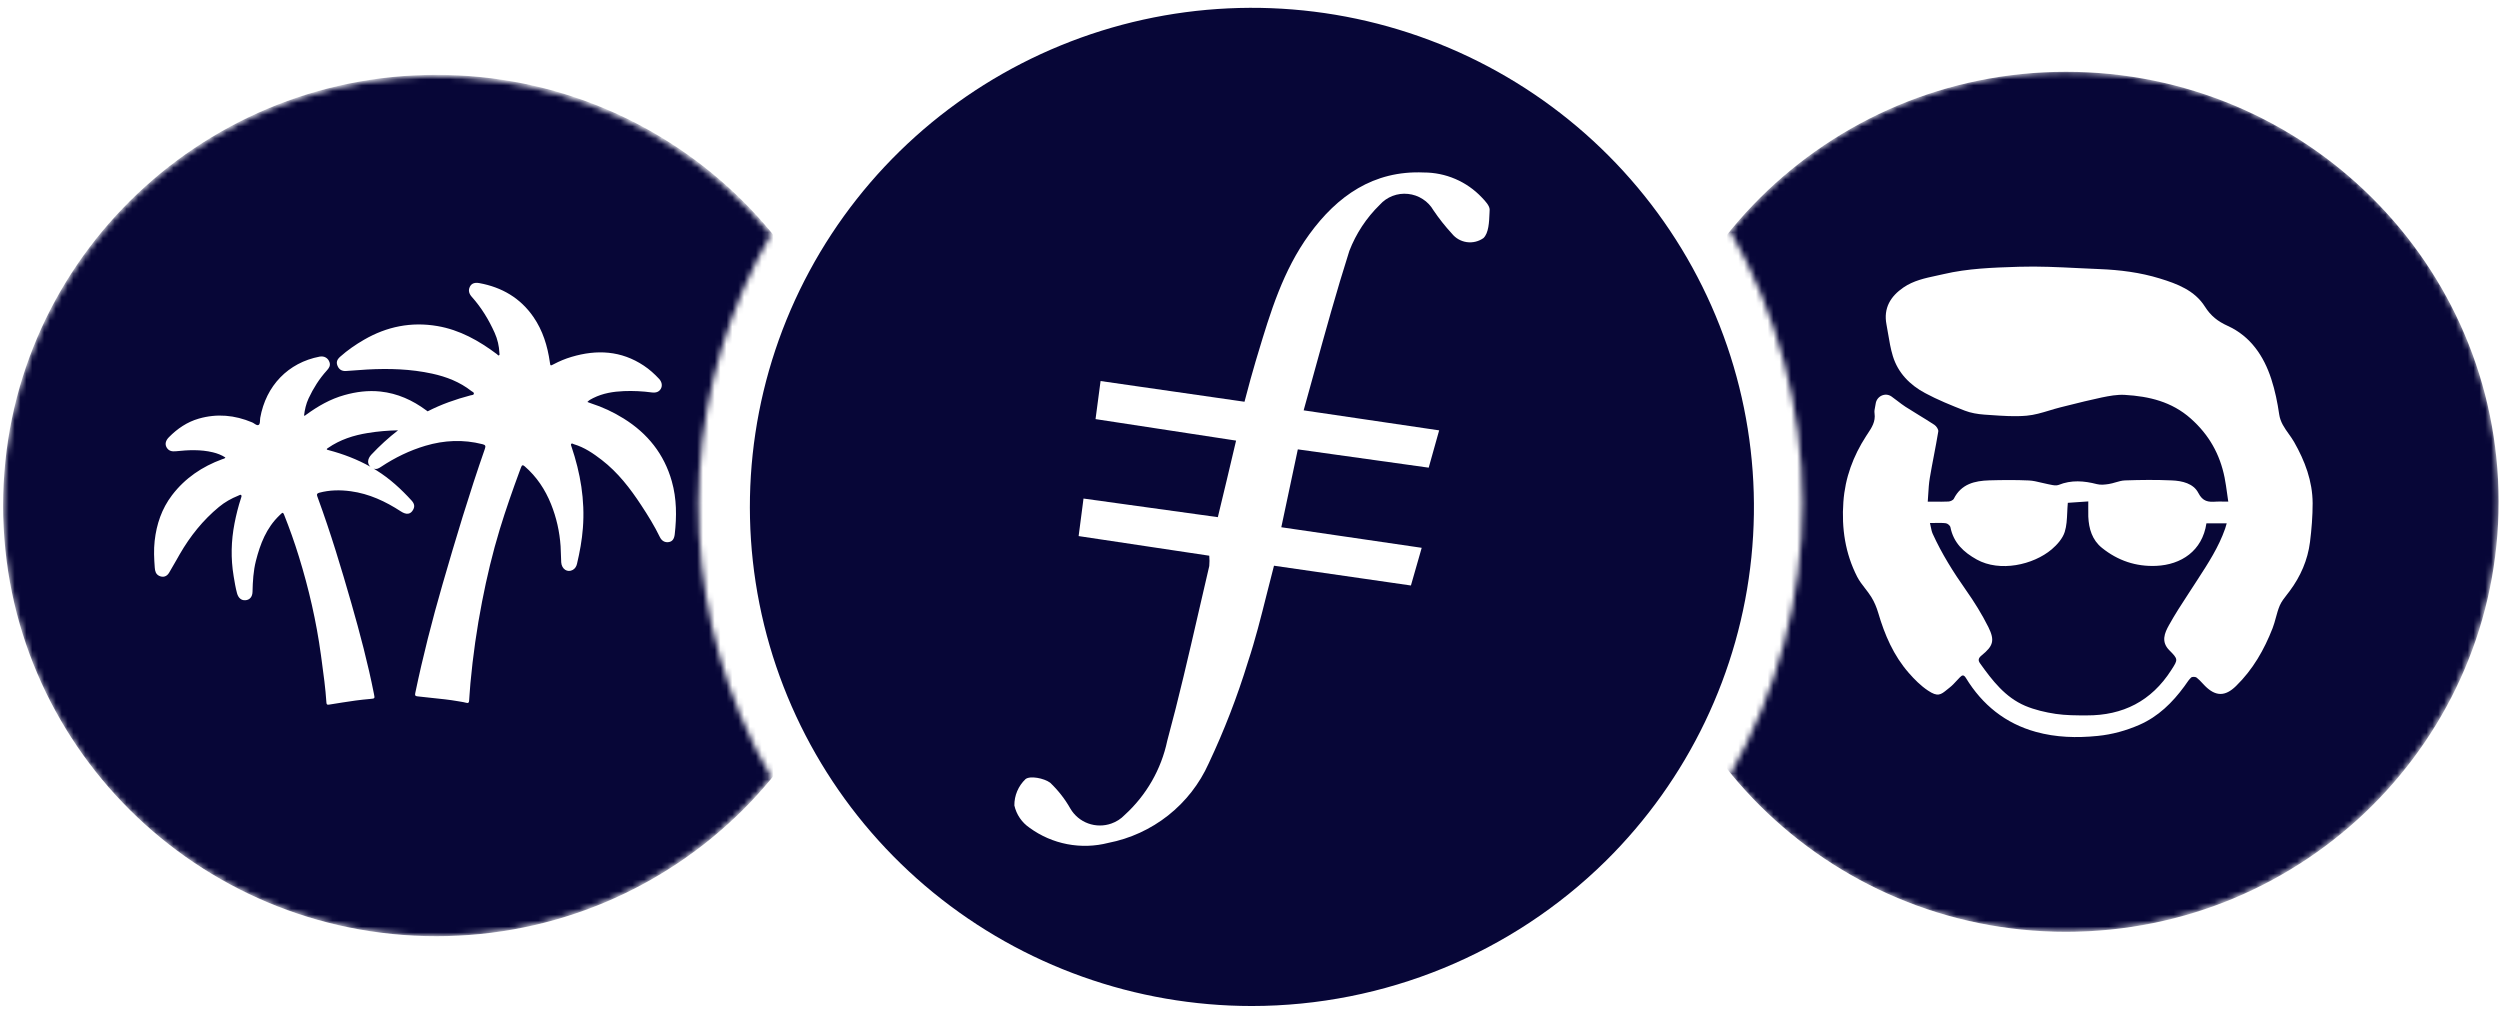 <svg width="425" height="172" viewBox="0 0 425 172" fill="none" xmlns="http://www.w3.org/2000/svg">
<path fill-rule="evenodd" clip-rule="evenodd" d="M158.646 151.733C173.911 164.201 193.054 171.019 212.81 171.022C235.35 171.001 256.971 162.141 272.978 146.365C286.993 132.521 295.743 114.273 297.735 94.733C299.727 75.192 294.839 55.57 283.904 39.212C272.968 22.855 256.663 10.775 237.769 5.035C218.876 -0.706 198.564 0.248 180.299 7.734C162.034 15.219 146.946 28.772 137.61 46.081C128.274 63.391 125.268 83.384 129.104 102.651C132.94 121.918 143.381 139.265 158.646 151.733ZM242.879 79.503L220.63 76.392C219.694 80.872 218.825 84.953 217.822 89.632L241.689 93.127C241.616 93.385 241.544 93.64 241.472 93.894C240.937 95.78 240.423 97.59 239.857 99.534L216.579 96.171C216.147 97.806 215.74 99.432 215.335 101.048C214.36 104.936 213.4 108.765 212.153 112.521C210.342 118.432 208.108 124.207 205.468 129.801C203.92 133.245 201.562 136.269 198.593 138.617C195.624 140.965 192.13 142.569 188.407 143.293C186.126 143.878 183.743 143.951 181.431 143.507C179.118 143.064 176.934 142.114 175.036 140.728C173.716 139.835 172.789 138.476 172.442 136.926C172.434 136.09 172.598 135.261 172.925 134.491C173.251 133.72 173.733 133.025 174.341 132.447C175.116 131.835 177.47 132.287 178.526 133.058C179.884 134.348 181.042 135.831 181.962 137.458C182.643 138.626 183.714 139.52 184.989 139.984C186.265 140.448 187.663 140.452 188.942 139.997C189.79 139.7 190.555 139.208 191.175 138.561C194.871 135.211 197.411 130.788 198.435 125.92C200.382 118.743 202.07 111.407 203.752 104.093C204.356 101.464 204.96 98.839 205.575 96.225C205.628 95.641 205.628 95.054 205.575 94.47L183.366 91.134C183.619 89.296 183.822 87.693 184.069 85.745C184.11 85.424 184.152 85.095 184.195 84.753L207.032 87.917C208.075 83.623 209.078 79.41 210.134 74.903L186.241 71.248C186.381 70.145 186.525 69.078 186.669 68.011C186.812 66.945 186.956 65.878 187.097 64.775L211.565 68.297C211.632 68.044 211.698 67.793 211.764 67.545C212.328 65.416 212.852 63.439 213.45 61.452C213.576 61.035 213.701 60.619 213.826 60.203C215.965 53.094 218.098 46.004 222.582 39.838C227.329 33.311 233.493 28.951 242.037 29.323C243.886 29.322 245.716 29.697 247.413 30.427C249.11 31.156 250.639 32.224 251.904 33.564C252.493 34.175 253.241 34.973 253.241 35.637C253.233 35.815 253.226 35.999 253.218 36.187C253.155 37.767 253.082 39.62 252.185 40.476C251.367 41.054 250.357 41.3 249.362 41.161C248.368 41.023 247.464 40.511 246.837 39.731C245.685 38.484 244.63 37.151 243.681 35.744C243.238 34.974 242.614 34.322 241.863 33.843C241.112 33.357 240.254 33.056 239.363 32.966C238.472 32.87 237.572 32.987 236.737 33.309C235.901 33.63 235.156 34.146 234.563 34.813C232.292 37.028 230.527 39.703 229.388 42.656C227.21 49.493 225.284 56.484 223.312 63.642C222.754 65.667 222.192 67.707 221.62 69.759L244.657 73.162C244.542 73.571 244.429 73.971 244.317 74.366C243.834 76.076 243.379 77.689 242.879 79.503Z" fill="#070637"/>
<mask id="mask0_171_5937" style="mask-type:alpha" maskUnits="userSpaceOnUse" x="0" y="12" width="132" height="148">
<path fill-rule="evenodd" clip-rule="evenodd" d="M125.885 121.64C120.413 108.516 118.034 94.322 118.931 80.143C119.828 65.964 123.977 52.177 131.059 39.838C121.675 28.4 109.028 20.053 94.782 15.895C80.535 11.738 65.357 11.966 51.243 16.547C37.129 21.129 24.741 29.851 15.707 41.566C6.674 53.28 1.419 67.438 0.634 82.178C-0.151 96.918 3.57 111.549 11.308 124.147C19.046 136.744 30.439 146.718 43.987 152.756C57.535 158.795 72.605 160.614 87.213 157.976C101.821 155.338 115.285 148.366 125.831 137.977C127.688 136.137 129.442 134.198 131.086 132.168C129.134 128.77 127.397 125.253 125.885 121.64Z" fill="white"/>
</mask>
<g mask="url(#mask0_171_5937)">
<path fill-rule="evenodd" clip-rule="evenodd" d="M74.177 159.154C114.85 159.154 147.822 126.374 147.822 85.939C147.822 45.503 114.85 12.724 74.177 12.724C33.504 12.724 0.531 45.503 0.531 85.939C0.531 126.374 33.504 159.154 74.177 159.154ZM99.855 68.333C100.153 68.015 100.486 67.849 100.809 67.688L100.864 67.661C102.494 66.848 104.248 66.567 106.044 66.49C107.636 66.426 109.228 66.503 110.807 66.716C111.54 66.814 112.063 66.601 112.353 66.073C112.625 65.579 112.531 64.932 112.05 64.413C111.267 63.57 110.412 62.8 109.45 62.161C105.601 59.598 101.468 59.39 97.156 60.671C96.105 60.982 95.096 61.403 94.125 61.918C93.564 62.214 93.564 62.212 93.476 61.593L93.474 61.578C93.078 58.819 92.282 56.202 90.682 53.882C88.451 50.651 85.318 48.837 81.504 48.131C80.691 47.982 80.172 48.182 79.891 48.723C79.55 49.382 79.759 49.97 80.215 50.476C81.845 52.298 83.092 54.358 84.092 56.58C84.582 57.674 84.846 58.819 84.901 60.016C84.903 60.043 84.907 60.073 84.911 60.103C84.927 60.22 84.944 60.345 84.829 60.403C84.715 60.461 84.641 60.378 84.571 60.298C84.544 60.267 84.517 60.237 84.488 60.216C81.432 57.926 78.167 56.078 74.34 55.427C69.909 54.673 65.763 55.512 61.894 57.751C60.455 58.581 59.084 59.526 57.841 60.633C57.271 61.139 57.135 61.586 57.373 62.178C57.616 62.782 58.071 63.106 58.791 63.072C59.399 63.04 60.007 62.992 60.615 62.944C61.222 62.896 61.83 62.848 62.439 62.816C66.142 62.616 69.828 62.727 73.468 63.519C75.885 64.047 78.167 64.928 80.142 66.481C80.184 66.514 80.235 66.544 80.287 66.575C80.443 66.666 80.608 66.762 80.551 66.967C80.507 67.124 80.332 67.151 80.165 67.177L80.165 67.177C80.106 67.186 80.048 67.195 79.998 67.209C77.464 67.876 75.016 68.737 72.697 69.927C72.621 69.873 72.546 69.817 72.471 69.762C70.142 68.034 67.58 66.872 64.677 66.561C62.595 66.34 60.565 66.599 58.547 67.165C56.155 67.834 54.065 69.038 52.081 70.477C52.058 70.494 52.036 70.513 52.013 70.532C51.928 70.605 51.84 70.68 51.685 70.66C51.809 69.643 52.026 68.655 52.465 67.719C53.273 65.995 54.274 64.403 55.555 62.989C55.904 62.606 56.21 62.189 56.027 61.61C55.793 60.87 55.125 60.474 54.329 60.627C48.999 61.649 45.215 65.556 44.236 71.043C44.214 71.169 44.208 71.312 44.203 71.456C44.189 71.784 44.175 72.115 43.968 72.239C43.762 72.36 43.501 72.19 43.237 72.019C43.109 71.936 42.981 71.852 42.857 71.801C39.903 70.558 36.881 70.277 33.79 71.167C31.811 71.737 30.151 72.869 28.716 74.325C28.146 74.9 28.014 75.508 28.316 76.049C28.669 76.675 29.236 76.785 29.908 76.713C32.007 76.492 34.105 76.394 36.183 76.892C36.932 77.071 37.651 77.343 38.315 77.773H38.319C38.209 77.946 38.057 77.986 37.914 78.025C37.871 78.036 37.828 78.048 37.787 78.062C34.373 79.314 31.466 81.272 29.244 84.184C27.495 86.482 26.609 89.113 26.29 91.96C26.12 93.48 26.196 94.996 26.311 96.515C26.354 97.077 26.477 97.609 27.048 97.89C27.699 98.209 28.342 98.039 28.738 97.379C29.148 96.7 29.539 96.009 29.93 95.319C30.139 94.95 30.347 94.58 30.559 94.212C32.326 91.152 34.497 88.432 37.23 86.176C38.217 85.358 39.324 84.737 40.512 84.26C40.549 84.246 40.588 84.225 40.628 84.204C40.754 84.138 40.89 84.066 40.997 84.166C41.111 84.274 41.053 84.442 40.999 84.596C40.991 84.619 40.983 84.642 40.976 84.665C40.512 86.073 40.154 87.512 39.869 88.968C39.29 91.948 39.218 94.932 39.716 97.928L39.735 98.047C39.89 98.982 40.045 99.917 40.29 100.836C40.507 101.653 41.027 102.096 41.729 102.04C42.44 101.985 42.908 101.479 42.929 100.61C42.972 98.839 43.066 97.069 43.504 95.349C44.232 92.48 45.279 89.756 47.48 87.64C47.514 87.607 47.548 87.575 47.583 87.543C47.652 87.479 47.721 87.414 47.786 87.346C48.046 87.078 48.161 87.159 48.289 87.487C49.225 89.832 50.068 92.207 50.813 94.621C52.498 100.078 53.78 105.625 54.55 111.29C54.594 111.614 54.638 111.937 54.682 112.26C55.008 114.649 55.334 117.039 55.491 119.446C55.512 119.804 55.657 119.833 55.964 119.782C57.445 119.54 58.926 119.306 60.412 119.097C61.25 118.978 62.097 118.897 62.94 118.82C63.343 118.782 63.539 118.766 63.617 118.662C63.694 118.557 63.651 118.365 63.574 117.973C62.549 112.776 61.191 107.659 59.735 102.568C58.015 96.562 56.21 90.586 54.061 84.716C54.039 84.658 54.019 84.6 53.999 84.541C53.979 84.483 53.959 84.424 53.937 84.367C53.81 84.035 53.891 83.869 54.265 83.766C56.036 83.29 57.819 83.268 59.629 83.511C62.761 83.937 65.537 85.239 68.155 86.942C69.095 87.555 69.815 87.461 70.249 86.627C70.53 86.091 70.462 85.635 69.96 85.082C68.189 83.141 66.273 81.378 64.03 79.978C63.854 79.868 63.678 79.76 63.5 79.655C63.522 79.662 63.544 79.67 63.567 79.677C64.056 79.831 64.422 79.596 64.793 79.35C67.134 77.796 69.637 76.578 72.327 75.778C75.524 74.829 78.754 74.684 82.011 75.51C82.505 75.633 82.611 75.791 82.432 76.297C79.772 83.913 77.456 91.634 75.217 99.382C73.451 105.486 71.88 111.641 70.586 117.864C70.501 118.277 70.65 118.341 70.999 118.383C71.79 118.48 72.583 118.561 73.375 118.642L73.376 118.642L73.376 118.642C74.886 118.797 76.396 118.951 77.895 119.213C78.019 119.236 78.144 119.256 78.269 119.276C78.598 119.33 78.927 119.384 79.248 119.473C79.627 119.584 79.729 119.435 79.751 119.107C79.772 118.811 79.793 118.514 79.813 118.218C79.861 117.527 79.909 116.836 79.972 116.144C80.398 111.479 81.062 106.848 81.956 102.251C82.76 98.105 83.735 94.001 84.965 89.966C85.991 86.607 87.153 83.296 88.37 80.001C88.41 79.892 88.452 79.784 88.493 79.677C88.528 79.588 88.563 79.498 88.596 79.409C88.728 79.043 88.89 79.009 89.2 79.277C91.235 81.039 92.678 83.219 93.674 85.696C94.598 87.991 95.13 90.374 95.3 92.843C95.333 93.315 95.344 93.787 95.356 94.258V94.258C95.367 94.705 95.378 95.152 95.407 95.597C95.483 96.759 96.479 97.398 97.382 96.879C97.773 96.653 97.986 96.287 98.088 95.861C98.565 93.848 98.936 91.817 99.093 89.753C99.459 85.007 98.672 80.426 97.16 75.944C97.151 75.915 97.139 75.885 97.127 75.854L97.127 75.854C97.072 75.712 97.014 75.562 97.126 75.446C97.219 75.353 97.334 75.411 97.444 75.466C97.485 75.486 97.526 75.507 97.565 75.519C99.34 76.046 100.842 77.072 102.29 78.187C105.044 80.311 107.134 83.027 109.02 85.905C110.165 87.646 111.263 89.417 112.174 91.298C112.506 91.983 113.076 92.269 113.723 92.149C114.315 92.039 114.617 91.609 114.707 90.813C115.047 87.786 115.047 84.785 114.209 81.823C112.897 77.179 110.097 73.688 106.027 71.151C104.278 70.061 102.434 69.197 100.472 68.567C100.358 68.53 100.245 68.486 100.115 68.435C100.037 68.405 99.953 68.373 99.859 68.337L99.855 68.333ZM62.968 79.347C62.416 78.852 62.435 78.026 63.132 77.285C64.544 75.785 66.052 74.402 67.67 73.153C65.956 73.184 64.248 73.332 62.549 73.606C60.114 73.997 57.807 74.734 55.763 76.155C55.744 76.17 55.722 76.182 55.7 76.195C55.617 76.243 55.531 76.291 55.572 76.436C55.601 76.445 55.631 76.455 55.66 76.464C55.729 76.486 55.798 76.508 55.87 76.526C58.355 77.183 60.732 78.09 62.968 79.347Z" fill="#070637"/>
</g>
<mask id="mask1_171_5937" style="mask-type:alpha" maskUnits="userSpaceOnUse" x="294" y="12" width="131" height="147">
<path fill-rule="evenodd" clip-rule="evenodd" d="M412.901 45.21C406.903 36.14 398.951 28.509 389.622 22.87C380.293 17.23 369.819 13.722 358.959 12.6C348.099 11.478 337.123 12.77 326.827 16.382C316.531 19.994 307.171 25.837 299.424 33.486C297.563 35.329 295.8 37.268 294.143 39.295C302.189 53.368 306.42 69.278 306.42 85.466C306.42 101.654 302.189 117.565 294.143 131.638C306.092 146.11 323.163 155.484 341.848 157.832C360.533 160.18 379.413 155.325 394.609 144.265C409.806 133.204 420.164 116.777 423.556 98.36C426.948 79.942 423.116 60.933 412.848 45.237L412.901 45.21Z" fill="white"/>
</mask>
<g mask="url(#mask1_171_5937)">
<path fill-rule="evenodd" clip-rule="evenodd" d="M424.762 85.309C424.762 125.682 391.84 158.41 351.23 158.41C310.62 158.41 277.698 125.682 277.698 85.309C277.698 44.936 310.62 12.207 351.23 12.207C391.84 12.207 424.762 44.936 424.762 85.309ZM377.937 85.269C378.197 85.273 378.482 85.278 378.804 85.278V85.269C378.734 84.802 378.672 84.35 378.611 83.909C378.48 82.962 378.355 82.066 378.18 81.183C377.381 77.206 375.526 73.9 372.431 71.154C369.18 68.271 365.342 67.38 361.246 67.132C359.933 67.049 358.583 67.306 357.279 67.573C355.368 67.974 353.476 68.448 351.587 68.921C351.142 69.032 350.698 69.143 350.253 69.253C349.627 69.41 349.005 69.598 348.384 69.786C347.108 70.171 345.835 70.556 344.532 70.668C342.516 70.847 340.459 70.702 338.42 70.559C338.054 70.533 337.688 70.508 337.323 70.484C336.203 70.401 335.037 70.208 333.999 69.804C331.703 68.904 329.407 67.977 327.24 66.811C324.678 65.433 322.657 63.394 321.785 60.538C321.404 59.292 321.188 57.999 320.972 56.706C320.885 56.188 320.798 55.671 320.701 55.157C320.169 52.374 321.39 50.372 323.594 48.866C325.29 47.708 327.223 47.292 329.172 46.873C329.587 46.784 330.003 46.695 330.417 46.598C334.567 45.628 338.796 45.492 342.993 45.358L343.274 45.349C346.578 45.248 349.896 45.412 353.214 45.575C354.444 45.636 355.673 45.697 356.902 45.744C360.383 45.882 363.826 46.313 367.169 47.342C370.145 48.251 373.092 49.371 374.837 52.126C375.838 53.706 377.005 54.624 378.722 55.405C382.57 57.159 384.847 60.502 386.124 64.45C386.757 66.397 387.171 68.427 387.464 70.447C387.661 71.77 388.372 72.766 389.084 73.763C389.405 74.212 389.725 74.661 389.999 75.14C391.845 78.382 393.131 81.789 393.149 85.545C393.149 87.739 392.974 89.953 392.699 92.147C392.313 95.215 391.092 97.988 389.246 100.477C389.093 100.684 388.933 100.889 388.771 101.095C388.313 101.68 387.851 102.269 387.565 102.929C387.278 103.592 387.087 104.296 386.896 105C386.732 105.603 386.568 106.206 386.344 106.786C384.911 110.459 382.983 113.839 380.127 116.621C378.281 118.43 376.665 118.412 374.865 116.621C374.71 116.466 374.56 116.305 374.41 116.143C374.097 115.806 373.783 115.468 373.423 115.189C373.221 115.032 372.661 115.023 372.496 115.179C372.162 115.493 371.894 115.882 371.628 116.268C371.535 116.402 371.443 116.536 371.348 116.667C369.309 119.45 366.903 121.819 363.689 123.224C361.43 124.207 359.097 124.859 356.608 125.107C353.045 125.465 349.537 125.373 346.093 124.418C340.914 122.985 336.993 119.826 334.21 115.262C333.852 114.693 333.595 114.72 333.2 115.124C333.004 115.32 332.815 115.525 332.626 115.73C332.249 116.141 331.871 116.551 331.437 116.887C331.285 117.007 331.144 117.121 331.013 117.228C329.927 118.112 329.423 118.522 327.736 117.383C326.524 116.575 325.458 115.501 324.494 114.399C321.904 111.442 320.389 107.915 319.296 104.178C319.021 103.25 318.635 102.323 318.13 101.505C317.81 100.985 317.432 100.498 317.056 100.012C316.568 99.383 316.082 98.756 315.724 98.061C313.685 94.076 313.052 89.824 313.373 85.333C313.667 81.201 315.044 77.528 317.248 74.121C317.331 73.993 317.415 73.866 317.499 73.741C318.2 72.683 318.869 71.676 318.672 70.273C318.615 69.906 318.693 69.527 318.771 69.147C318.806 68.974 318.842 68.801 318.865 68.629C319.039 67.343 320.49 66.664 321.546 67.398C321.899 67.643 322.241 67.907 322.584 68.171C323.026 68.511 323.468 68.852 323.934 69.152C324.671 69.627 325.419 70.084 326.167 70.542C327.07 71.094 327.973 71.646 328.856 72.229C329.187 72.449 329.563 73.009 329.508 73.349C329.285 74.715 329.025 76.074 328.766 77.433C328.523 78.705 328.279 79.977 328.066 81.256C327.913 82.165 327.857 83.087 327.8 84.032C327.776 84.443 327.751 84.858 327.717 85.278C328.088 85.278 328.447 85.281 328.797 85.284C329.645 85.292 330.445 85.299 331.244 85.26C331.556 85.242 332.024 85.04 332.153 84.782C333.42 82.266 335.707 81.734 338.186 81.66C340.418 81.596 342.659 81.577 344.89 81.678C345.612 81.708 346.326 81.882 347.041 82.057C347.435 82.153 347.829 82.249 348.224 82.321C348.335 82.341 348.451 82.365 348.568 82.389C349.049 82.49 349.559 82.596 349.95 82.441C352.136 81.559 354.276 81.734 356.48 82.303C357.104 82.468 357.83 82.385 358.491 82.284C358.883 82.223 359.271 82.11 359.657 81.997C360.193 81.841 360.725 81.685 361.264 81.669C363.918 81.577 366.572 81.55 369.217 81.669C370.971 81.743 372.89 82.183 373.717 83.8C374.47 85.278 375.416 85.37 376.711 85.278C377.092 85.255 377.477 85.261 377.937 85.269ZM378.499 89.112C378.515 89.056 378.531 89 378.547 88.942L378.538 88.961H375.094C374.396 93.672 370.787 96.004 366.572 96.197C363.11 96.353 360.015 95.297 357.334 93.139C355.672 91.808 355.102 89.897 355.01 87.831C354.992 87.312 354.998 86.797 355.004 86.225C355.007 85.917 355.01 85.592 355.01 85.242C354.258 85.292 353.52 85.343 352.813 85.392C352.372 85.422 351.943 85.452 351.53 85.48C351.478 86.04 351.453 86.591 351.429 87.128C351.376 88.292 351.327 89.397 351.006 90.421C350.657 91.541 349.721 92.597 348.793 93.387C345.643 96.05 339.959 97.29 336.056 95.123C333.806 93.874 332.098 92.276 331.574 89.631C331.519 89.347 331.088 88.988 330.794 88.952C330.216 88.88 329.629 88.891 328.964 88.904C328.689 88.909 328.401 88.915 328.094 88.915C328.145 89.129 328.187 89.336 328.227 89.536C328.316 89.978 328.398 90.385 328.562 90.752C330.105 94.14 332.07 97.272 334.21 100.311C335.624 102.313 336.928 104.416 338.021 106.602C339.151 108.88 338.848 109.816 336.892 111.405C336.322 111.864 336.23 112.241 336.607 112.764C338.692 115.684 340.877 118.54 344.284 119.991C345.919 120.68 347.71 121.093 349.464 121.36C351.19 121.617 352.972 121.617 354.735 121.617H354.735C360.888 121.644 365.737 119.183 369.098 113.94C369.125 113.897 369.152 113.855 369.178 113.815C370.267 112.12 370.301 112.066 368.776 110.533C367.344 109.091 367.986 107.603 368.721 106.281C369.736 104.445 370.887 102.683 372.035 100.923C372.352 100.438 372.669 99.953 372.982 99.467C373.189 99.145 373.398 98.825 373.606 98.504C375.392 95.754 377.178 93.004 378.272 89.87C378.355 89.621 378.426 89.372 378.499 89.112Z" fill="#070637"/>
</g>
</svg>
